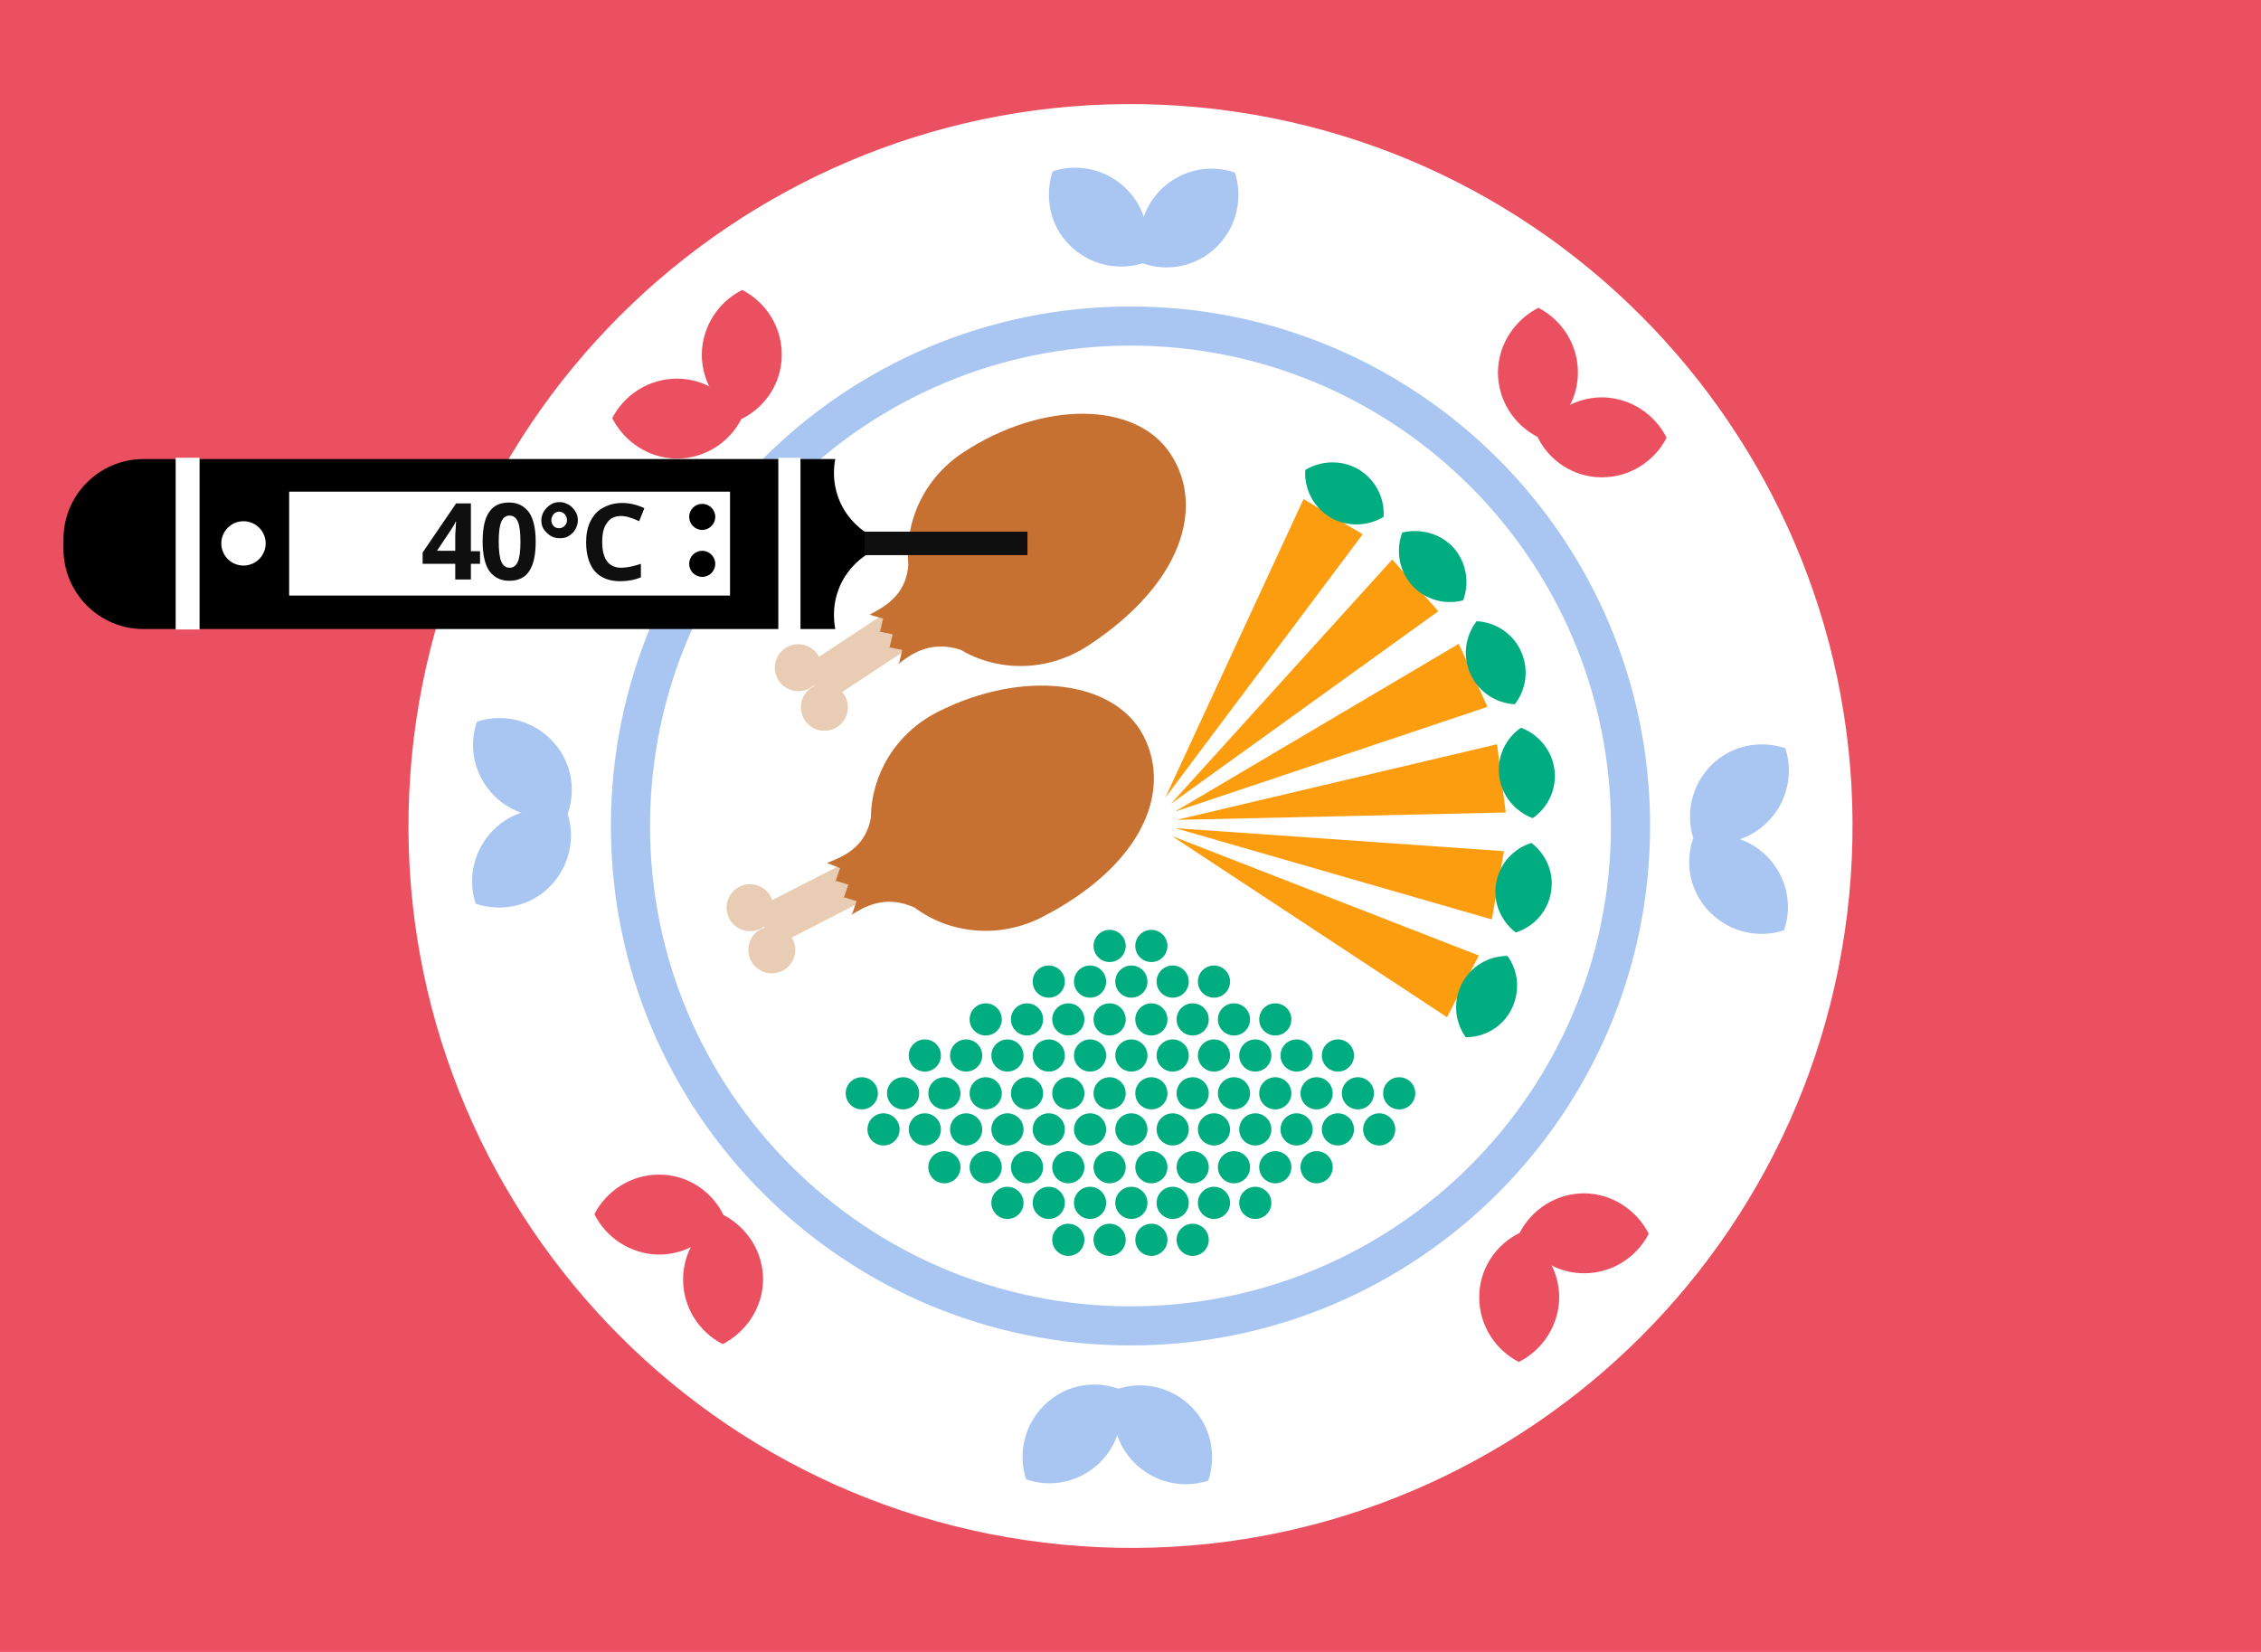 <?xml version="1.0" encoding="utf-8"?>
<!DOCTYPE svg PUBLIC "-//W3C//DTD SVG 1.1//EN" "http://www.w3.org/Graphics/SVG/1.1/DTD/svg11.dtd">
<svg version="1.1" xmlns="http://www.w3.org/2000/svg" xmlns:xlink="http://www.w3.org/1999/xlink" x="0px" y="0px" width="520px"
	 height="100%" viewBox="0 0 520 380" enable-background="new 0 0 520 380" xml:space="preserve" preserveAspectRatio="none">
<g id="FONDS">
	<rect fill="#EB5060" width="520" height="380"/>
</g>
<g id="ILLUS">
	<g>
		<path fill="#FFFFFF" d="M425.3,205.9c-8.8,91.3-89.9,158.2-181.1,149.4C152.9,346.5,86,265.4,94.7,174.1
			C103.5,82.9,184.6,16,275.9,24.7C367.1,33.5,434,114.6,425.3,205.9z"/>
		<g>
			<path fill="#A9C6F2" d="M246,56.4c4.6,4.6,11.2,6,17,4.1c2-5.8,0.7-12.4-3.9-17c-4.6-4.6-11.2-6-17-4.1
				C240.2,45.2,241.4,51.8,246,56.4z"/>
			<path fill="#A9C6F2" d="M267,43.6c-4.6,4.6-6,11.2-4.1,17c5.8,2,12.4,0.7,17-3.9c4.6-4.6,6-11.2,4.1-17
				C278.3,37.7,271.7,39,267,43.6z"/>
		</g>
		<g>
			<path fill="#A9C6F2" d="M393.6,176c-4.6,4.6-6,11.2-4.1,17c5.8,2,12.4,0.7,17-3.9c4.6-4.6,6-11.2,4.1-17
				C404.8,170.2,398.2,171.4,393.6,176z"/>
			<path fill="#A9C6F2" d="M406.4,197c-4.6-4.6-11.2-6-17-4.1c-2,5.8-0.7,12.4,3.9,17c4.6,4.6,11.2,6,17,4.1
				C412.3,208.3,411,201.7,406.4,197z"/>
		</g>
		<g>
			<path fill="#A9C6F2" d="M274,323.6c-4.6-4.6-11.2-6-17-4.1c-2,5.8-0.7,12.4,3.9,17c4.6,4.6,11.2,6,17,4.1
				C279.8,334.8,278.6,328.2,274,323.6z"/>
			<path fill="#A9C6F2" d="M253,336.4c4.6-4.6,6-11.2,4.1-17c-5.8-2-12.4-0.7-17,3.9c-4.6,4.6-6,11.2-4.1,17
				C241.7,342.3,248.3,341,253,336.4z"/>
		</g>
		<g>
			<path fill="#A9C6F2" d="M126.4,204c4.6-4.6,6-11.2,4.1-17c-5.8-2-12.4-0.7-17,3.9c-4.6,4.6-6,11.2-4.1,17
				C115.2,209.8,121.8,208.6,126.4,204z"/>
			<path fill="#A9C6F2" d="M113.6,183c4.6,4.6,11.2,6,17,4.1c2-5.8,0.7-12.4-3.9-17c-4.6-4.6-11.2-6-17-4.1
				C107.7,171.7,109,178.3,113.6,183z"/>
		</g>
		<g>
			<path fill="#EB5060" d="M344.5,85.6c0,6.5,3.7,12.1,9.1,14.9c5.5-2.7,9.3-8.3,9.3-14.8c0-6.5-3.7-12.1-9.1-14.9
				C348.4,73.6,344.6,79.1,344.5,85.6z"/>
			<path fill="#EB5060" d="M368.5,91.4c-6.5,0-12.1,3.7-14.9,9.1c2.7,5.5,8.3,9.3,14.8,9.3c6.5,0,12.1-3.7,14.9-9.1
				C380.6,95.3,375,91.5,368.5,91.4z"/>
		</g>
		<g>
			<path fill="#EB5060" d="M364.4,274.5c-6.5,0-12.1,3.7-14.9,9.1c2.7,5.5,8.3,9.3,14.8,9.3c6.5,0,12.1-3.7,14.9-9.1
				C376.4,278.4,370.9,274.6,364.4,274.5z"/>
			<path fill="#EB5060" d="M358.6,298.5c0-6.5-3.7-12.1-9.1-14.9c-5.5,2.7-9.3,8.3-9.3,14.8c0,6.5,3.7,12.1,9.1,14.9
				C354.7,310.6,358.5,305,358.6,298.5z"/>
		</g>
		<g>
			<path fill="#EB5060" d="M175.5,294.4c0-6.5-3.7-12.1-9.1-14.9c-5.5,2.7-9.3,8.3-9.3,14.8c0,6.5,3.7,12.1,9.1,14.9
				C171.6,306.4,175.4,300.9,175.5,294.4z"/>
			<path fill="#EB5060" d="M151.5,288.6c6.5,0,12.1-3.7,14.9-9.1c-2.7-5.5-8.3-9.3-14.8-9.3c-6.5,0-12.1,3.7-14.9,9.1
				C139.4,284.7,145,288.5,151.5,288.6z"/>
		</g>
		<g>
			<path fill="#EB5060" d="M155.6,105.5c6.5,0,12.1-3.7,14.9-9.1c-2.7-5.5-8.3-9.3-14.8-9.3c-6.5,0-12.1,3.7-14.9,9.1
				C143.6,101.6,149.1,105.4,155.6,105.5z"/>
			<path fill="#EB5060" d="M161.4,81.5c0,6.5,3.7,12.1,9.1,14.9c5.5-2.7,9.3-8.3,9.3-14.8c0-6.5-3.7-12.1-9.1-14.9
				C165.3,69.4,161.5,75,161.4,81.5z"/>
		</g>
	</g>
	<path fill="none" stroke="#A9C6F2" stroke-width="9" stroke-miterlimit="10" d="M375,190c0,63.5-51.5,115-115,115
		c-63.5,0-115-51.5-115-115c0-63.5,51.5-115,115-115C323.5,75,375,126.5,375,190z"/>
	<g>
		<polygon fill="#FC9D0F" points="332.8,234 269.5,192.3 340.1,219.8 		"/>
		<path fill="#00AD80" d="M346.7,219.9c-4.3,0-8.4,2.3-10.5,6.4c-2.1,4.1-1.6,8.8,0.9,12.3c4.3,0,8.4-2.3,10.5-6.4
			C349.7,228,349.2,223.3,346.7,219.9z"/>
	</g>
	<g>
		<polygon fill="#FC9D0F" points="343.1,211.5 270.3,190.5 345.9,195.8 		"/>
		<path fill="#00AD80" d="M352.2,193.9c-4.1,1.3-7.3,4.7-8.1,9.2c-0.8,4.5,1.1,8.8,4.5,11.4c4.1-1.3,7.3-4.7,8.1-9.2
			C357.5,200.8,355.6,196.5,352.2,193.9z"/>
	</g>
	<g>
		<polygon fill="#FC9D0F" points="346.3,186.9 270.6,188.6 344.3,171.2 		"/>
		<path fill="#00AD80" d="M349.8,167.4c-3.5,2.4-5.6,6.7-5,11.2c0.6,4.5,3.7,8.1,7.7,9.6c3.5-2.4,5.6-6.7,5-11.2
			C356.9,172.5,353.8,168.9,349.8,167.4z"/>
	</g>
	<g>
		<polygon fill="#FC9D0F" points="342.1,162.6 270.2,186.7 335.5,148.1 		"/>
		<path fill="#00AD80" d="M339.6,142.9c-2.6,3.4-3.3,8-1.4,12.2c1.9,4.1,5.9,6.7,10.2,6.9c2.6-3.4,3.3-8,1.4-12.2
			C347.9,145.6,343.8,143.1,339.6,142.9z"/>
	</g>
	<g>
		<polygon fill="#FC9D0F" points="330.8,140.6 269.3,184.9 320.2,128.7 		"/>
		<path fill="#00AD80" d="M322.5,122.5c-1.5,4-0.8,8.7,2.2,12.1c3.1,3.4,7.6,4.6,11.8,3.5c1.5-4,0.8-8.7-2.2-12.1
			C331.3,122.7,326.7,121.5,322.5,122.5z"/>
	</g>
	<polygon fill="#FC9D0F" points="313.4,122.9 268,183.5 299.8,114.8 	"/>
	<path fill="#00AD80" d="M300.2,108.1c-0.3,4.3,1.8,8.5,5.7,10.9c3.9,2.3,8.7,2.1,12.3-0.1c0.3-4.3-1.8-8.5-5.7-10.9
		C308.6,105.7,303.9,105.9,300.2,108.1z"/>
	<g>
		
			<rect x="192" y="139.8" transform="matrix(0.55 0.835 -0.835 0.55 214.982 -96.335)" fill="#E8CDB4" width="9.7" height="23.1"/>
		<g>
			<circle fill="#E8CDB4" cx="183.6" cy="153.6" r="5.4"/>
			<circle fill="#E8CDB4" cx="189.6" cy="162.7" r="5.4"/>
		</g>
		<g>
			<g>
				<path fill="#C67131" d="M269.2,104.4c-8-12.2-29.5-12.3-47.7-0.3c-9,5.9-13.5,16-12.6,25.7c-0.4,7.4-6,10-8.9,11.6l3.1,0.9
					l-0.7,3l-0.2,0l0.1,0.2l0-0.2l3,0.6l-0.7,3l-0.2,0l0.1,0.2l0-0.2l3,0.6l-0.7,3l-0.2,0l0.1,0.2c2.4-1.9,7.1-5.6,14.3-3.2
					c8.6,5.1,20,5.1,29.3-1C271.9,134.3,277.2,116.6,269.2,104.4z"/>
			</g>
		</g>
	</g>
	<g>
		
			<rect x="181.2" y="196.5" transform="matrix(0.456 0.89 -0.89 0.456 286.48 -52.338)" fill="#E8CDB4" width="9.7" height="23.1"/>
		<g>
			<circle fill="#E8CDB4" cx="172.5" cy="208.8" r="5.4"/>
			<circle fill="#E8CDB4" cx="177.5" cy="218.5" r="5.4"/>
		</g>
		<g>
			<g>
				<path fill="#C67131" d="M263,169.3c-6.7-13-27.9-15.4-47.4-5.5c-9.6,4.9-15.2,14.4-15.3,24.2c-1.2,7.3-7.1,9.3-10.1,10.5l3,1.2
					l-1,2.9l-0.2,0l0.1,0.2l0.1-0.2l2.9,0.9l-1,2.9l-0.2,0l0.1,0.2l0.1-0.2l2.9,0.9l-1,2.9l-0.2,0l0.1,0.2c2.6-1.6,7.6-4.8,14.5-1.6
					c8,6,19.4,7.2,29.2,2.2C262.4,199.3,269.7,182.3,263,169.3z"/>
			</g>
		</g>
	</g>
	<g>
		<circle fill="#00AD80" cx="231.7" cy="276.7" r="3.7"/>
		<circle fill="#00AD80" cx="241.2" cy="276.7" r="3.7"/>
		<circle fill="#00AD80" cx="250.7" cy="276.7" r="3.7"/>
		<circle fill="#00AD80" cx="260.2" cy="276.7" r="3.7"/>
		<circle fill="#00AD80" cx="269.7" cy="276.7" r="3.7"/>
		<circle fill="#00AD80" cx="279.2" cy="276.7" r="3.7"/>
		<circle fill="#00AD80" cx="288.7" cy="276.7" r="3.7"/>
		<circle fill="#00AD80" cx="203.2" cy="259.8" r="3.7"/>
		<circle fill="#00AD80" cx="212.7" cy="259.8" r="3.7"/>
		<circle fill="#00AD80" cx="222.2" cy="259.8" r="3.7"/>
		<circle fill="#00AD80" cx="231.7" cy="259.8" r="3.7"/>
		<circle fill="#00AD80" cx="241.2" cy="259.8" r="3.7"/>
		<circle fill="#00AD80" cx="250.7" cy="259.8" r="3.7"/>
		<circle fill="#00AD80" cx="260.2" cy="259.8" r="3.7"/>
		<circle fill="#00AD80" cx="269.7" cy="259.8" r="3.7"/>
		<circle fill="#00AD80" cx="279.2" cy="259.8" r="3.7"/>
		<circle fill="#00AD80" cx="288.7" cy="259.8" r="3.7"/>
		<circle fill="#00AD80" cx="298.2" cy="259.8" r="3.7"/>
		<circle fill="#00AD80" cx="307.7" cy="259.8" r="3.7"/>
		<circle fill="#00AD80" cx="317.2" cy="259.8" r="3.7"/>
		<circle fill="#00AD80" cx="217.2" cy="268.5" r="3.7"/>
		<circle fill="#00AD80" cx="226.7" cy="268.5" r="3.7"/>
		<circle fill="#00AD80" cx="236.2" cy="268.5" r="3.7"/>
		<circle fill="#00AD80" cx="245.7" cy="268.5" r="3.7"/>
		<circle fill="#00AD80" cx="264.8" cy="268.5" r="3.7"/>
		<circle fill="#00AD80" cx="274.3" cy="268.5" r="3.7"/>
		<circle fill="#00AD80" cx="283.8" cy="268.5" r="3.7"/>
		<circle fill="#00AD80" cx="245.7" cy="285.2" r="3.7"/>
		<circle fill="#00AD80" cx="255.2" cy="285.2" r="3.7"/>
		<circle fill="#00AD80" cx="264.8" cy="285.2" r="3.7"/>
		<circle fill="#00AD80" cx="274.3" cy="285.2" r="3.7"/>
		<circle fill="#00AD80" cx="293.3" cy="268.5" r="3.7"/>
		<circle fill="#00AD80" cx="302.8" cy="268.5" r="3.7"/>
		<circle fill="#00AD80" cx="212.7" cy="242.8" r="3.7"/>
		<circle fill="#00AD80" cx="222.2" cy="242.8" r="3.7"/>
		<circle fill="#00AD80" cx="231.7" cy="242.8" r="3.7"/>
		<circle fill="#00AD80" cx="241.2" cy="242.8" r="3.7"/>
		<circle fill="#00AD80" cx="250.7" cy="242.8" r="3.7"/>
		<circle fill="#00AD80" cx="260.2" cy="242.8" r="3.7"/>
		<circle fill="#00AD80" cx="269.7" cy="242.8" r="3.7"/>
		<circle fill="#00AD80" cx="279.2" cy="242.8" r="3.7"/>
		<circle fill="#00AD80" cx="288.7" cy="242.8" r="3.7"/>
		<circle fill="#00AD80" cx="298.2" cy="242.8" r="3.7"/>
		<circle fill="#00AD80" cx="307.7" cy="242.8" r="3.7"/>
		<circle fill="#00AD80" cx="198.2" cy="251.5" r="3.7"/>
		<circle fill="#00AD80" cx="207.7" cy="251.5" r="3.7"/>
		<circle fill="#00AD80" cx="217.2" cy="251.5" r="3.7"/>
		<circle fill="#00AD80" cx="226.7" cy="251.5" r="3.7"/>
		<circle fill="#00AD80" cx="236.2" cy="251.5" r="3.7"/>
		<circle fill="#00AD80" cx="245.7" cy="251.5" r="3.7"/>
		<circle fill="#00AD80" cx="255.2" cy="251.5" r="3.7"/>
		<circle fill="#00AD80" cx="264.8" cy="251.5" r="3.7"/>
		<circle fill="#00AD80" cx="274.3" cy="251.5" r="3.7"/>
		<circle fill="#00AD80" cx="283.8" cy="251.5" r="3.7"/>
		<circle fill="#00AD80" cx="293.3" cy="251.5" r="3.7"/>
		<circle fill="#00AD80" cx="302.8" cy="251.5" r="3.7"/>
		<circle fill="#00AD80" cx="312.3" cy="251.5" r="3.7"/>
		<circle fill="#00AD80" cx="321.8" cy="251.5" r="3.7"/>
		<circle fill="#00AD80" cx="241.2" cy="225.8" r="3.7"/>
		<circle fill="#00AD80" cx="250.7" cy="225.8" r="3.7"/>
		<circle fill="#00AD80" cx="260.2" cy="225.8" r="3.7"/>
		<circle fill="#00AD80" cx="269.7" cy="225.8" r="3.7"/>
		<circle fill="#00AD80" cx="279.2" cy="225.8" r="3.7"/>
		<circle fill="#00AD80" cx="226.7" cy="234.5" r="3.7"/>
		<circle fill="#00AD80" cx="236.2" cy="234.5" r="3.7"/>
		<circle fill="#00AD80" cx="245.7" cy="234.5" r="3.7"/>
		<circle fill="#00AD80" cx="255.2" cy="234.5" r="3.7"/>
		<circle fill="#00AD80" cx="264.8" cy="234.5" r="3.7"/>
		<circle fill="#00AD80" cx="274.3" cy="234.5" r="3.7"/>
		<circle fill="#00AD80" cx="283.8" cy="234.5" r="3.7"/>
		<circle fill="#00AD80" cx="293.3" cy="234.5" r="3.7"/>
		<circle fill="#00AD80" cx="255.2" cy="217.6" r="3.7"/>
		<circle fill="#00AD80" cx="264.8" cy="217.6" r="3.7"/>
		<circle fill="#00AD80" cx="255.2" cy="268.5" r="3.7"/>
	</g>
	<g>
		<g>
			<g>
				<path d="M191.8,141.4c0-8.2,6-15,13.9-16.3c-7.9-1.3-13.9-8.1-13.9-16.3c0-1.1,0.1-2.2,0.3-3.2H33c-10.1,0-18.4,8.2-18.4,18.4
					v2.3c0,10.1,8.2,18.4,18.4,18.4h159.1C191.9,143.6,191.8,142.5,191.8,141.4z"/>
			</g>
			<rect x="198.8" y="122.3" fill="#0F0F0F" width="37.5" height="5.4"/>
			<circle fill="#FFFFFF" cx="56" cy="125" r="5.1"/>
			<rect x="40.4" y="105.3" fill="#FFFFFF" width="5.5" height="39.5"/>
			<rect x="179" y="105.3" fill="#FFFFFF" width="5.1" height="39.5"/>
			<rect x="66.5" y="113.1" fill="#FFFFFF" width="101.4" height="23.9"/>
			<circle cx="161.5" cy="118.9" r="3"/>
			<circle cx="161.5" cy="129.7" r="3"/>
		</g>
		<g>
			<g>
				<path fill="#0F0F0F" d="M110.4,129.7h-2.1v3.6h-3.6v-3.6h-7.5v-2.6l7.7-11.3h3.4v11h2.1V129.7z M104.7,126.8v-3
					c0-0.5,0-1.2,0.1-2.2c0-0.9,0.1-1.5,0.1-1.6h-0.1c-0.3,0.7-0.7,1.3-1.1,1.9l-3.2,4.8H104.7z"/>
				<path fill="#0F0F0F" d="M123.2,124.6c0,3.1-0.5,5.3-1.5,6.8c-1,1.5-2.5,2.2-4.6,2.2c-2,0-3.5-0.8-4.6-2.3
					c-1-1.5-1.5-3.8-1.5-6.7c0-3.1,0.5-5.4,1.5-6.8c1-1.5,2.5-2.2,4.6-2.2c2,0,3.5,0.8,4.6,2.3C122.7,119.4,123.2,121.6,123.2,124.6
					z M114.7,124.6c0,2.1,0.2,3.7,0.6,4.6c0.4,0.9,1,1.4,1.9,1.4c0.9,0,1.5-0.5,1.9-1.4c0.4-0.9,0.6-2.5,0.6-4.6
					c0-2.1-0.2-3.7-0.6-4.6c-0.4-0.9-1-1.4-1.9-1.4c-0.9,0-1.5,0.5-1.9,1.4S114.7,122.4,114.7,124.6z"/>
				<path fill="#0F0F0F" d="M124.5,119.7c0-0.7,0.2-1.4,0.6-2.1c0.4-0.6,0.9-1.1,1.5-1.5c0.6-0.4,1.3-0.6,2.1-0.6
					c0.7,0,1.4,0.2,2.1,0.6s1.1,0.9,1.5,1.5s0.6,1.3,0.6,2.1c0,0.7-0.2,1.4-0.6,2.1s-0.9,1.1-1.5,1.5c-0.6,0.4-1.3,0.5-2.1,0.5
					c-1.2,0-2.1-0.4-2.9-1.2C124.9,121.8,124.5,120.9,124.5,119.7z M126.8,119.7c0,0.5,0.2,0.9,0.5,1.3c0.4,0.4,0.8,0.5,1.3,0.5
					c0.5,0,1-0.2,1.3-0.6c0.4-0.4,0.5-0.8,0.5-1.3c0-0.5-0.2-0.9-0.5-1.3c-0.4-0.4-0.8-0.6-1.3-0.6c-0.5,0-0.9,0.2-1.3,0.6
					C127,118.7,126.8,119.2,126.8,119.7z"/>
				<path fill="#0F0F0F" d="M142.8,118.7c-1.4,0-2.5,0.5-3.2,1.6c-0.8,1-1.1,2.5-1.1,4.4c0,3.9,1.5,5.9,4.4,5.9
					c1.2,0,2.7-0.3,4.5-0.9v3.1c-1.4,0.6-3,0.9-4.8,0.9c-2.5,0-4.5-0.8-5.8-2.3c-1.3-1.5-2-3.8-2-6.7c0-1.8,0.3-3.4,1-4.8
					c0.7-1.4,1.6-2.4,2.9-3.1s2.7-1.1,4.4-1.1c1.7,0,3.4,0.4,5.1,1.2l-1.2,3c-0.7-0.3-1.3-0.6-2-0.8
					C144.1,118.8,143.5,118.7,142.8,118.7z"/>
			</g>
		</g>
	</g>
</g>
</svg>
